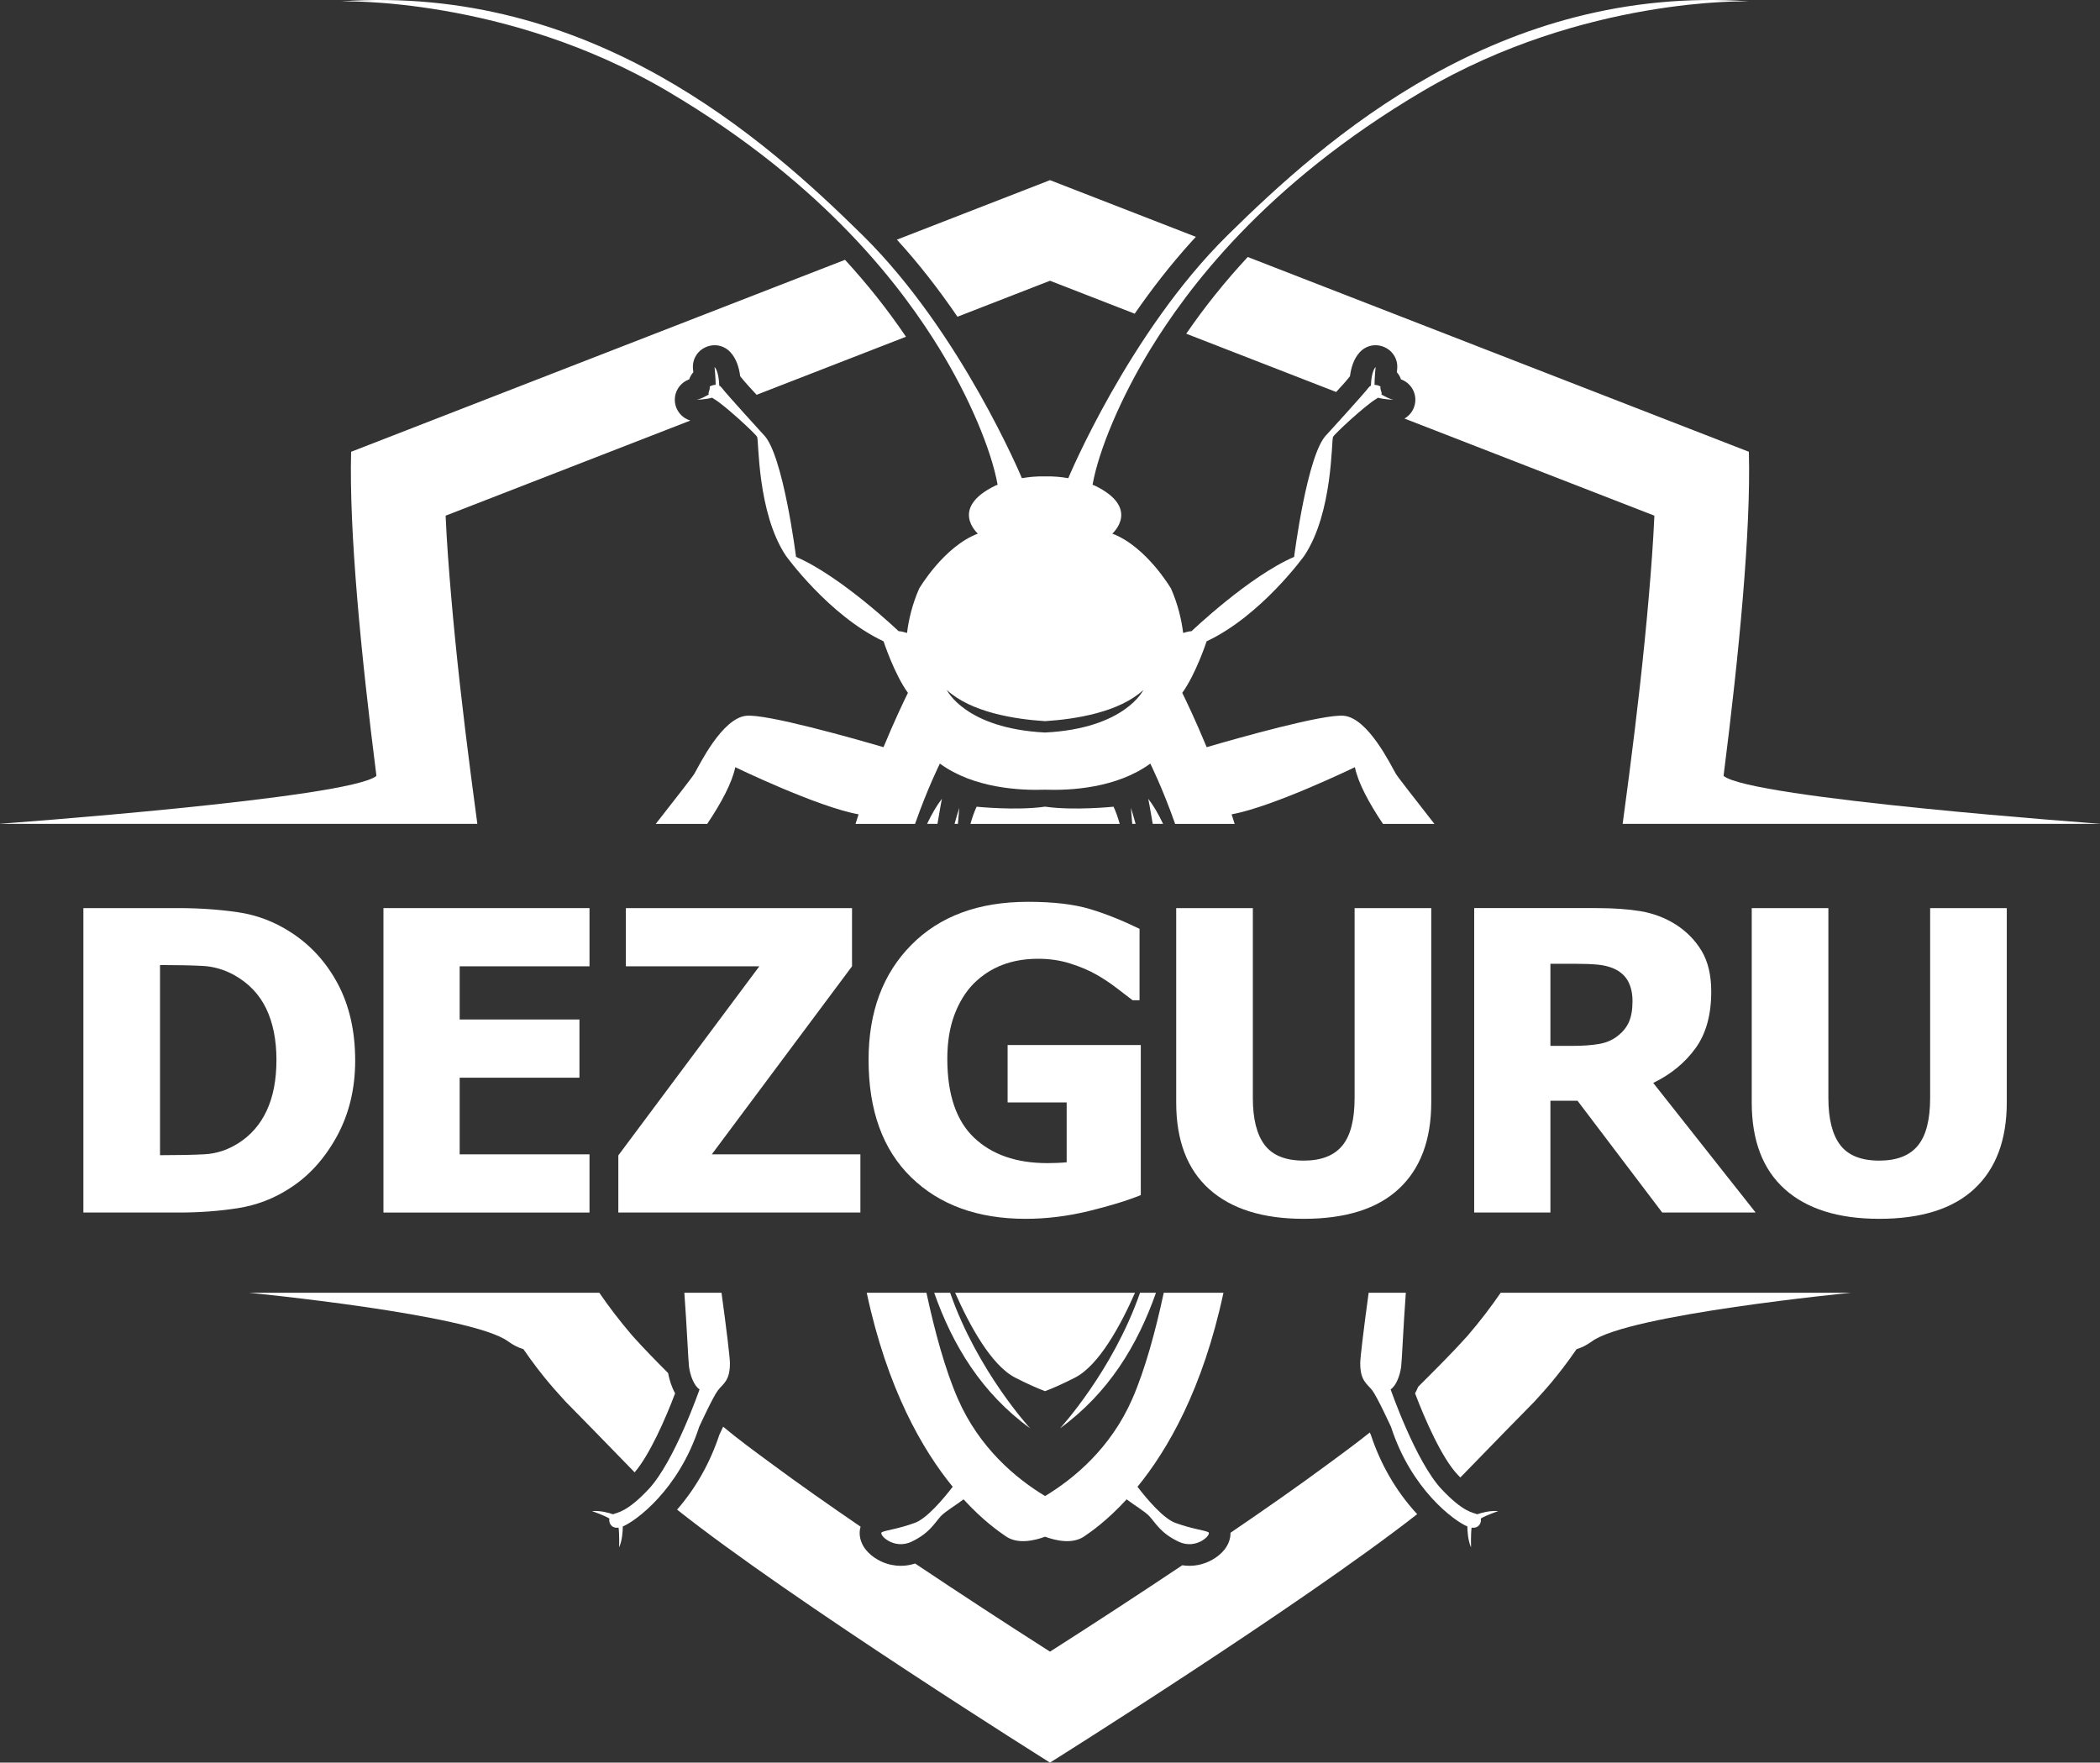 <?xml version="1.0" encoding="UTF-8"?> <svg xmlns="http://www.w3.org/2000/svg" xmlns:xlink="http://www.w3.org/1999/xlink" xml:space="preserve" width="137mm" height="115mm" version="1.1" style="shape-rendering:geometricPrecision; text-rendering:geometricPrecision; image-rendering:optimizeQuality; fill-rule:evenodd; clip-rule:evenodd" viewBox="0 0 13700 11500"><rect x="0" y="0" width="13700" height="11500" fill="#333333" stroke="none"/> <defs> <style type="text/css"> .fil1 {fill:white} .fil0 {fill:white;fill-rule:nonzero} </style> </defs> <g id="Слой_x0020_1">  <g id="_1611773486176"> <g> <path class="fil0" d="M12259.5 7952.08c-266.84,0 -472.22,-64.66 -616.11,-193.53 -143.44,-128.87 -215.39,-317.39 -215.39,-565.56l0 -1268.19 499.99 0 0 1238.13c0,137.98 25.96,240.44 77.87,308.29 51.91,67.39 136.15,101.09 253.64,101.09 114.3,0 198.08,-32.33 251.81,-97.45 53.74,-64.66 80.6,-168.94 80.6,-311.93l0 -1238.13 499.99 0 0 1266.82c0,244.53 -70.12,432.6 -210.37,563.74 -139.8,131.15 -347.45,196.72 -622.03,196.72z"></path> <path class="fil0" d="M10650.12 6531.35c0,-50.1 -9.56,-92.9 -28.69,-128.87 -19.12,-35.98 -50.54,-64.21 -94.71,-83.79 -30.96,-13.2 -65.57,-21.4 -103.83,-25.05 -38.25,-3.64 -85.6,-5.46 -142.06,-5.46l-166.21 0 0 535.51 142.07 0c69.21,0 127.95,-4.1 176.22,-12.75 48.27,-8.2 89.25,-26.41 122.95,-54.19 31.88,-24.59 55.56,-54.64 71.04,-89.25 15.48,-34.61 23.22,-80.14 23.22,-136.15zm803.26 1379.75l-609.28 0 -552.81 -729.5 -176.67 0 0 729.5 -497.26 0 0 -1986.3 799.16 0c110.2,0 206.28,6.83 288.25,20.5 81.96,14.11 157.55,42.8 226.77,86.06 71.03,45.54 127.5,102.91 169.39,172.58 41.9,69.67 62.85,158.47 62.85,265.93 0,152.1 -34.16,275.04 -102.92,369.76 -68.75,94.71 -160.29,169.85 -275.49,225.86l668.01 845.61z"></path> <path class="fil0" d="M8504.81 7952.08c-266.84,0 -472.21,-64.66 -616.11,-193.53 -143.43,-128.87 -215.38,-317.39 -215.38,-565.56l0 -1268.19 499.99 0 0 1238.13c0,137.98 25.95,240.44 77.86,308.29 51.92,67.39 136.16,101.09 253.64,101.09 114.3,0 198.09,-32.33 251.82,-97.45 53.74,-64.66 80.6,-168.94 80.6,-311.93l0 -1238.13 499.99 0 0 1266.82c0,244.53 -70.13,432.6 -210.38,563.74 -139.79,131.15 -347.44,196.72 -622.03,196.72z"></path> <path class="fil0" d="M7442.34 7797.26c-86.97,35.52 -200.35,70.13 -339.69,104.27 -138.89,33.7 -276.41,50.55 -411.66,50.55 -311.92,0 -561.01,-90.16 -746.34,-270.49 -185.33,-180.32 -278.22,-435.78 -278.22,-766.83 0,-311.92 92.89,-561.46 278.22,-749.07 185.33,-188.06 438.97,-281.87 760.92,-281.87 166.66,0 301.45,15.94 405.73,47.35 104.27,31.43 211.74,74.68 322.85,128.87l0 465.84 -45.54 0c-23.68,-18.67 -58.28,-45.08 -103.36,-79.23 -45.09,-34.15 -88.8,-63.3 -131.6,-87.43 -49.64,-28.24 -107.47,-52.82 -173.05,-73.32 -65.11,-20.49 -134.33,-30.51 -207.64,-30.51 -85.15,0 -163.48,13.21 -233.6,40.08 -70.58,26.86 -132.97,67.84 -188.52,122.95 -52.37,53.73 -93.81,121.58 -124.77,203.55 -30.51,81.96 -45.99,177.13 -45.99,285.96 0,232.69 58.28,404.37 174.85,515.02 116.58,110.65 275.96,165.75 478.14,165.75 17.76,0 38.71,-0.45 62.84,-1.37 24.13,-0.91 45.07,-2.27 62.84,-4.09l0 -390.71 -385.24 0 0 -374.3 868.83 0 0 979.03z"></path> <polygon class="fil0" points="5613.08,7911.1 4033.87,7911.1 4033.87,7538.16 4953.71,6304.57 4083.05,6304.57 4083.05,5924.8 5558.43,5924.8 5558.43,6304.57 4643.61,7531.32 5613.08,7531.32 "></polygon> <polygon class="fil0" points="2501.55,7911.1 2501.55,5924.8 3845.79,5924.8 3845.79,6304.57 2998.82,6304.57 2998.82,6651.56 3780.22,6651.56 3780.22,7031.33 2998.82,7031.33 2998.82,7531.32 3845.79,7531.32 3845.79,7911.1 "></polygon> <path class="fil0" d="M1803.5 6915.22c0,-130.24 -22.31,-241.8 -66.93,-334.7 -44.63,-92.89 -113.85,-165.29 -206.74,-217.66 -66.94,-37.34 -137.98,-57.83 -211.74,-61.02 -73.78,-3.64 -162.12,-5.46 -265.03,-5.46l-9.1 0 0 1240.41 9.1 0c111.57,0 205.83,-1.82 282.33,-5.92 76.5,-4.1 149.36,-27.78 218.57,-71.49 81.51,-51.45 143.44,-122.04 185.79,-212.66 42.35,-90.61 63.75,-200.81 63.75,-331.5zm513.65 4.55c0,185.34 -40.52,350.63 -121.12,497.26 -81.06,146.17 -183.51,258.19 -306.92,336.51 -102.91,66.94 -215.39,109.74 -336.52,128.87 -121.57,19.12 -250.44,28.69 -387.51,28.69l-621.12 0 0 -1986.3 616.11 0c139.35,0 270.04,9.11 391.62,26.87 122.03,17.76 236.33,60.56 342.89,129.32 130.68,83.33 233.6,196.26 309.19,337.88 75.59,142.08 113.38,309.19 113.38,500.9z"></path> </g> <path class="fil1" d="M6850 11500c0,0 -1683.63,-1055.78 -2432.92,-1650.59 123.77,-141.66 216.53,-308.92 275.5,-487.42 8.28,-17.92 16.67,-35.82 25.16,-53.68 98.48,82.68 209.4,163.16 302.08,231.75 194.86,144.24 394.05,283.64 594.41,420.56 -15.35,51.67 -0.39,107.27 34.12,150.32 21.1,26.32 48.61,48.33 77.87,64.96 75.43,42.88 162.8,51.54 243.77,25.11 290.96,194.65 584.74,386.59 880.01,575.01 289.56,-184.76 577.65,-372.9 863.05,-563.67 66.89,10.52 135.67,-1.79 196.65,-36.45 29.27,-16.63 56.78,-38.64 77.89,-64.96 25.79,-32.19 40.66,-71.38 40.1,-110.71 219.94,-149.65 438.82,-301.99 652.51,-460.17 78.42,-58.04 169.89,-124.6 255.86,-193.79l7.28 15.72c61.87,187.23 160.89,362.1 293.9,508.02 2.69,2.94 5.42,5.91 8.23,8.92 -766.41,599.53 -2395.47,1621.07 -2395.47,1621.07zm-3656.8 -3065.54l-1569.59 0c0,0 1452.36,140.87 1691.36,317.37 32.56,24.05 66.13,40.41 99.81,50.8 128.86,187.1 227.51,288.5 243.71,307.41 43.79,51.06 22.5,22.61 481.79,496.15 97.71,-113.83 202.23,-351.57 264,-515.59 -22.72,-41.03 -37.53,-87.62 -45.6,-132.14 -79.53,-79.71 -158.23,-160.06 -229.75,-239.86 -2,-2.22 -3.95,-4.51 -5.9,-6.78 -77.51,-90.42 -148.42,-182.83 -213.28,-277.36l-716.55 0zm7313.54 0l1569.64 0c0,0 -1452.4,140.87 -1691.32,317.37 -32.55,24.05 -66.21,40.41 -99.86,50.8 -128.83,187.1 -227.47,288.5 -243.7,307.41 -44.12,51.47 -22.05,22.07 -492.69,507.41 -6.94,7.16 -14.33,14.56 -22.03,22.1 -6.58,-6.72 -12.87,-13.3 -18.77,-19.57 -101.16,-107.36 -211.98,-358.43 -276.36,-529.38 7.61,-13.74 14.33,-28.11 20.21,-42.81 108.98,-108.75 220.88,-219.48 319.22,-329.19 2.01,-2.22 3.94,-4.51 5.89,-6.78 77.5,-90.42 148.42,-182.83 213.29,-277.36l716.48 0zm696.55 -3059.15l2506.97 0c0,0 -2292.09,-165.93 -2466.04,-313.21l0 0c101.83,-801.91 178.64,-1597.99 165.08,-2114.49l-3269.2 -1270.8c-145.3,156.56 -279.77,323.25 -401.25,500.53l978.03 380.17c30.81,-33.49 63.77,-69.04 90.1,-102.66 7.47,-57.08 24.95,-114.53 63.52,-156.45 41.99,-45.61 105.69,-58.56 162.14,-33.04 56.46,25.64 88.71,82.11 82.18,143.13 -0.67,6.54 -1.35,13.32 -2,20.1 12.13,13.68 21.27,29.59 27.09,46.74 58.79,20.95 98.19,79.18 93.17,143.87 -3.74,48.21 -31.28,89.06 -70.45,111.57l1630.25 633.7c-7.52,173.41 -20.96,347.14 -35.38,516.67 -33.54,394.09 -79.4,787.82 -129.94,1180.06 -13.56,104.75 -27.5,209.44 -41.67,314.11l617.4 0zm-8706.58 0l-2506.98 0c0,0 2292.09,-165.93 2466.03,-313.21l0.01 0c-101.86,-801.93 -178.66,-1597.99 -165.08,-2114.49l3222.07 -1252.44c144.17,156.94 277.46,324.12 397.72,501.89l-974.59 378.81c-35.1,-38.47 -75.46,-80.88 -106.94,-121.02 -7.48,-57.08 -24.96,-114.53 -63.54,-156.45 -41.99,-45.61 -105.68,-58.56 -162.14,-33.04 -56.3,25.52 -88.53,81.74 -82.16,143.13 0.67,6.66 1.34,13.32 1.99,20.1 -12.11,13.68 -21.25,29.59 -27.05,46.72 -58.82,20.97 -98.23,79.19 -93.21,143.89 4.64,59.96 46.14,108.54 101,124.6l-1596.74 620.67c7.58,173.41 21.04,347.14 35.46,516.67 33.53,394.09 79.37,787.82 129.94,1180.06 13.5,104.75 27.38,209.46 41.59,314.11l-617.38 0zm3354.46 -3811.68l998.83 -388.22 951.63 369.85c-10.41,11.22 -20.73,22.56 -31,33.78 -131.86,145.85 -254.53,303.4 -368.06,467.62l-552.57 -214.89 -603.71 234.73c-120.94,-177.15 -252.54,-347.04 -395.12,-502.87z"></path> <path class="fil1" d="M6817.96 3108.35c-53.76,-1.7 -105.52,3.5 -151.31,11.46l0 -0.01c0,0 -396.73,-951.59 -1038.35,-1584.28 -641.64,-632.69 -1773.93,-1640.65 -3404.44,-1526.62 0,0 1079.46,-33.16 2128.71,584.86 1049.27,618.02 1547.47,1309.64 1773.94,1677.52 196.42,319.03 341.69,665.74 381.7,891.34 -10.06,3.82 -15.6,6.2 -15.6,6.2 -301.93,147.15 -113.22,312.7 -113.22,312.7 -222.69,84.59 -383.09,358.65 -383.09,358.65 -44.55,102.03 -68.05,200.86 -79.06,289.48l-0.01 -0.01c0,0 -37,-11.74 -54.94,-11.74 0,0 -374.61,-357.75 -669.01,-484.65 0,0 -84.9,-673.2 -211.36,-796.43 0,0 -245.8,-269.01 -273.17,-306.71 -4.84,-6.68 -10.44,-11.25 -16.37,-14.27 -1.22,-32.39 -6.74,-95.63 -30.83,-121.89 0,0 7.53,74.05 7.25,116.82 -20.57,0.33 -38.81,10.63 -38.81,10.63 3.71,26.49 -12.81,37.22 -6.12,52.32 -22.47,13.11 -57.46,31.63 -80.26,34.57 0,0 65.59,-1.96 101.53,-13.58 4.25,2.93 9.22,6.06 15.04,9.46 66.05,38.62 267.98,224.39 279.3,246.47 11.33,22.06 0,492.92 186.82,774.34 0,0 281.2,391.78 637.87,559.15 0,0 69.57,212.78 158.99,336.33 -25.68,52.04 -87.55,180.75 -159.38,354.36 -196.75,-57.48 -768.34,-219.82 -897.5,-204.67 -156.63,18.4 -301.93,318.2 -335.89,377.07 -12.59,21.79 -120.24,158.98 -252.32,328.09l335.61 0c90.66,-135.17 161.71,-266.23 183.18,-369.92 0,0 534.37,259.1 804.32,307.58 -6.72,20.6 -13.38,41.38 -19.93,62.34l388.32 0c83.32,-236.56 162.03,-393.43 162.03,-393.43 220.5,161.18 523.84,176.07 686.36,170.46 162.53,5.61 465.86,-9.28 686.36,-170.46 0,0 78.71,156.87 162.04,393.43l388.31 0c-6.54,-20.96 -13.18,-41.74 -19.91,-62.34 269.94,-48.48 804.3,-307.58 804.3,-307.58 21.47,103.69 92.53,234.75 183.18,369.92l335.61 0c-132.06,-169.11 -239.72,-306.3 -252.3,-328.09 -33.97,-58.87 -179.28,-358.67 -335.93,-377.07 -129.12,-15.15 -700.73,147.19 -897.47,204.67 -71.84,-173.61 -133.69,-302.32 -159.37,-354.36 89.4,-123.55 158.98,-336.33 158.98,-336.33 356.68,-167.37 637.86,-559.15 637.86,-559.15 186.82,-281.42 175.51,-752.28 186.82,-774.34 11.32,-22.08 213.25,-207.85 279.3,-246.47 5.82,-3.4 10.8,-6.53 15.04,-9.46 35.94,11.62 101.54,13.58 101.54,13.58 -22.8,-2.94 -57.8,-21.46 -80.27,-34.57 6.72,-15.1 -9.81,-25.83 -6.1,-52.32 0,0 -18.26,-10.3 -38.83,-10.63 -0.28,-42.77 7.24,-116.82 7.24,-116.82 -24.06,26.26 -29.59,89.5 -30.81,121.89 -5.93,3.02 -11.54,7.59 -16.38,14.27 -27.37,37.7 -273.17,306.71 -273.17,306.71 -126.43,123.23 -211.36,796.43 -211.36,796.43 -294.4,126.9 -669,484.65 -669,484.65 -17.94,0 -54.95,11.74 -54.95,11.74l0 0.01c-11.02,-88.62 -34.53,-187.45 -79.07,-289.48 0,0 -160.4,-274.06 -383.08,-358.65 0,0 188.71,-165.55 -113.23,-312.7 0,0 -5.53,-2.38 -15.61,-6.2 40.03,-225.6 185.31,-572.31 381.72,-891.34 226.46,-367.88 724.67,-1059.5 1773.93,-1677.52 1049.31,-618.02 2128.66,-584.86 2128.66,-584.86 -1630.45,-114.03 -2762.74,893.93 -3404.39,1526.62 -641.62,632.69 -1038.35,1584.28 -1038.35,1584.28l0.01 0.01c-45.8,-7.96 -97.56,-13.16 -151.32,-11.46zm0 1670.92c-522.11,-26.37 -641.06,-277.46 -641.06,-277.46 157.89,145.09 439.75,190.34 641.06,203.26 201.31,-12.92 483.17,-58.17 641.06,-203.26 0,0 -118.95,251.09 -641.06,277.46zm2353.4 3655.19c-16.06,216.58 -25.51,443.68 -30.34,481.31 -7.54,58.85 -33.02,125.99 -68.87,149 0,0 163.24,471.78 333.09,652.03 140.61,149.24 202.33,150.95 232.25,162.79 27.96,-9.93 80.59,-24.76 136.71,-20.7 0,0 -77.45,26.24 -113.78,48.55 5.53,27.99 -12.33,66.01 -60.02,59.42 -5.95,43.74 -3.59,128.83 -3.59,128.83 -20.09,-44.84 -23.71,-103.95 -24.01,-136.62 -85.39,-35.32 -365.25,-239.6 -497.8,-648.77 0,0 -89.65,-195.87 -122.67,-239.1 -33.03,-43.22 -79.26,-60.7 -78.32,-179.34 0.27,-34.66 21.59,-214.68 54.85,-457.4l242.5 0zm-1189.78 0c-134.19,627.99 -363.42,1023.99 -560.82,1265.8 62.28,81.48 169.66,207.48 246.48,235.41 111.36,40.47 188.73,47.82 215.15,60.7 26.42,12.87 -75.5,117.71 -192.49,62.53 -117,-55.18 -149.09,-119.55 -190.61,-165.53 -27.82,-30.82 -102.23,-74.83 -149.44,-111.04 -126.68,138.47 -231.83,211.1 -276.36,241.62 -77.61,53.17 -187.13,27.39 -255.53,2.17 -68.4,25.22 -177.92,51 -255.52,-2.17 -44.54,-30.52 -149.68,-103.15 -276.36,-241.62 -47.22,36.21 -121.63,80.22 -149.45,111.04 -41.51,45.98 -73.6,110.35 -190.59,165.53 -117.01,55.18 -218.92,-49.66 -192.5,-62.53 26.42,-12.88 103.79,-20.23 215.13,-60.7 76.84,-27.93 184.21,-153.93 246.5,-235.41 -197.41,-241.81 -426.64,-637.81 -560.83,-1265.8l389.52 0c53.99,251.31 121.89,501.27 204.79,691.36 140.57,322.38 380.77,521.14 569.31,634.99l0 0.02c188.54,-113.87 428.74,-312.63 569.32,-635.01 82.89,-190.09 150.79,-440.05 204.78,-691.36l389.52 0zm-440.17 0c-121.37,344.8 -310.41,655.04 -625.92,884.49 0,0 343.79,-372.66 521.88,-884.49l104.04 0zm-136.78 0c-91.82,208.41 -233.84,472.59 -391.02,553.44 -77.52,39.88 -142.44,68.37 -195.65,88.74 -53.21,-20.37 -118.13,-48.86 -195.65,-88.74 -157.16,-80.85 -299.18,-345.03 -391.01,-553.44l1173.33 0zm-586.67 -3171.56c186.8,27.21 446.67,0.38 446.67,0.38 15.1,32.09 28.42,69.92 40.21,112.03l-973.75 0c11.79,-42.11 25.11,-79.94 40.21,-112.03 0,0 259.86,26.83 446.66,-0.38zm568.57 112.41c-5.08,-65.59 -8.67,-104.67 -8.67,-104.67 10.87,34.89 20.99,69.79 30.64,104.67l-21.97 0zm133.67 0c-16.83,-102.37 -29.11,-163.52 -29.11,-163.52 34.26,43.96 66.56,100.05 96.73,163.52l-67.62 0zm-3055.65 3059.15c16.07,216.58 25.53,443.68 30.35,481.31 7.54,58.85 33.02,125.99 68.88,149 0,0 -163.25,471.78 -333.1,652.03 -140.61,149.24 -202.33,150.95 -232.25,162.79 -27.96,-9.93 -80.58,-24.76 -136.7,-20.7 0,0 77.45,26.24 113.77,48.55 -5.52,27.99 12.33,66.01 60.03,59.42 5.94,43.74 3.58,128.83 3.58,128.83 20.1,-44.84 23.72,-103.95 24.02,-136.62 85.39,-35.32 365.24,-239.6 497.81,-648.77 0,0 89.63,-195.87 122.66,-239.1 33.03,-43.22 79.26,-60.7 78.32,-179.34 -0.28,-34.66 -21.58,-214.68 -54.86,-457.4l-242.51 0zm1629.96 0c121.37,344.8 310.43,655.04 625.92,884.49 0,0 -343.79,-372.66 -521.88,-884.49l-104.04 0zm154.88 -3059.15c5.08,-65.59 8.67,-104.67 8.67,-104.67 -10.87,34.89 -20.99,69.79 -30.63,104.67l21.96 0zm-133.66 0c16.84,-102.37 29.1,-163.52 29.1,-163.52 -34.26,43.96 -66.56,100.05 -96.74,163.52l67.64 0z"></path> </g> </g> </svg> 